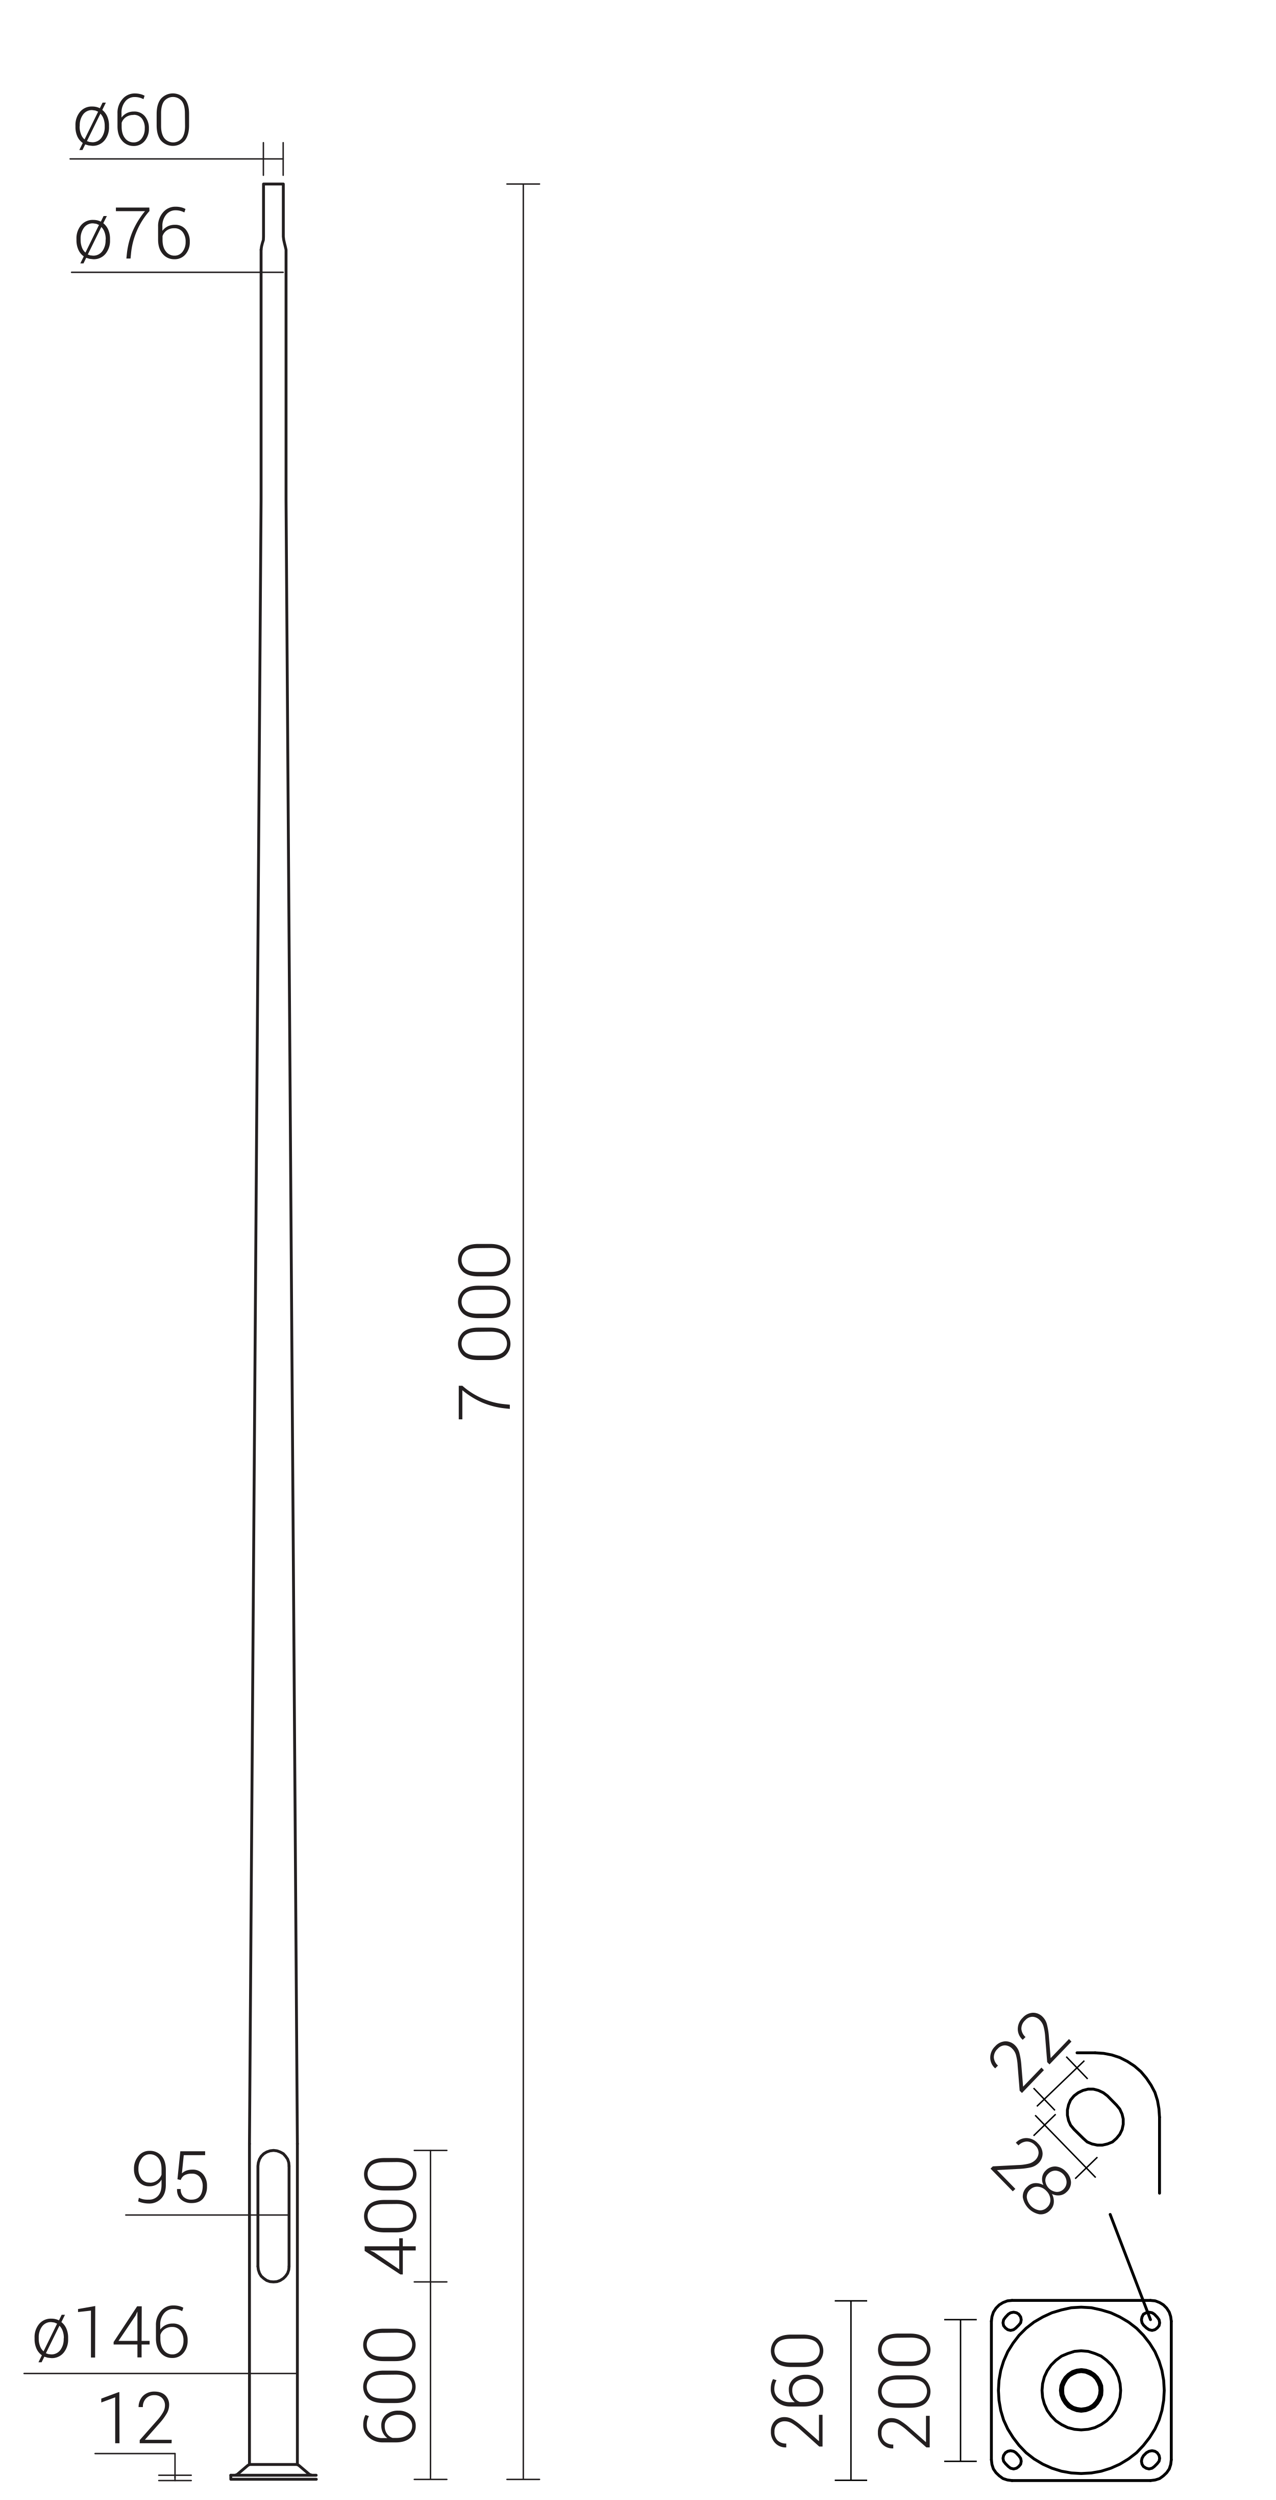 <svg xmlns="http://www.w3.org/2000/svg" viewBox="0 0 889.5 1741.8" preserveAspectRatio="xMinYMin" height="1741.8px">
  <title>42345 SAL-70G</title>
  <g>
    <polyline points="160.9 1724.4 160.9 1727.2 220.5 1727.2" style="fill: none;stroke: #231f20;stroke-linecap: round;stroke-linejoin: round;stroke-width: 2px"/>
    <path d="M207.5,1716.9H173.7m42.2,7,1.6.5m-53.6,0,1.4-.5m43.1-6.3,7.4,6.3m-43.1-6.3-7.4,6.3m43.1-6.3-.9-.6m-33.8,0-1,.6m47.7,6.8H160.9" style="fill: none;stroke: #231f20;stroke-linecap: round;stroke-linejoin: round;stroke-width: 2px"/>
    <polyline points="179.8 1578.9 180.1 1581.3 180.9 1583.7 182.1 1585.7 183.9 1587.3 185.9 1588.7 188.2 1589.5 190.7 1589.7 193.1 1589.5 195.3 1588.7 197.5 1587.3 199.1 1585.7 200.5 1583.7 201.3 1581.3 201.5 1578.9" style="fill: none;stroke: #231f20;stroke-linecap: round;stroke-linejoin: round;stroke-width: 2px"/>
    <polyline points="201.5 1509 201.3 1506.6 200.5 1504.2 199.1 1502.2 197.5 1500.4 195.3 1499.2 193.1 1498.4 190.7 1498.1 188.2 1498.4 185.9 1499.2 183.9 1500.4 182.1 1502.2 180.9 1504.2 180.1 1506.6 179.8 1509 179.8 1578.9" style="fill: none;stroke: #231f20;stroke-linecap: round;stroke-linejoin: round;stroke-width: 2px"/>
    <line x1="201.5" y1="1509" x2="201.5" y2="1578.9" style="fill: none;stroke: #231f20;stroke-linecap: round;stroke-linejoin: round;stroke-width: 2px"/>
    <polyline points="182 174 182.3 171.8 182.9 169.4 183.6 167.2 183.7 164.8 183.7 128.2 197.5 128.2 197.5 164.8 197.8 167.2 198.3 169.4 198.9 171.8 199.4 174 199.4 348.2 207.3 1493.5" style="fill: none;stroke: #231f20;stroke-linecap: round;stroke-linejoin: round;stroke-width: 2px"/>
    <path d="M173.9,1716.9V1493.5m33.4,0v223.5" style="fill: none;stroke: #231f20;stroke-linecap: round;stroke-linejoin: round;stroke-width: 2px"/>
    <polyline points="173.9 1493.5 182 348.2 182 174" style="fill: none;stroke: #231f20;stroke-linecap: round;stroke-linejoin: round;stroke-width: 2px"/>
  </g>
  <g>
    <line x1="207.5" y1="1653.5" x2="16.8" y2="1653.5" style="fill: none;stroke: #231f20;stroke-linecap: round;stroke-linejoin: round"/>
    <line x1="197.4" y1="110.7" x2="48.9" y2="110.7" style="fill: none;stroke: #231f20;stroke-linecap: round;stroke-linejoin: round"/>
    <line x1="197.4" y1="189.7" x2="49.9" y2="189.7" style="fill: none;stroke: #231f20;stroke-linecap: round;stroke-linejoin: round"/>
    <line x1="201.5" y1="1543.1" x2="87.7" y2="1543.1" style="fill: none;stroke: #231f20;stroke-linecap: round;stroke-linejoin: round"/>
    <line x1="311.5" y1="1498.1" x2="288.8" y2="1498.1" style="fill: none;stroke: #231f20;stroke-linecap: round;stroke-linejoin: round"/>
    <line x1="311.5" y1="1589.7" x2="288.8" y2="1589.7" style="fill: none;stroke: #231f20;stroke-linecap: round;stroke-linejoin: round"/>
    <line x1="311.5" y1="1727.3" x2="288.8" y2="1727.3" style="fill: none;stroke: #231f20;stroke-linecap: round;stroke-linejoin: round"/>
    <line x1="300.1" y1="1727.2" x2="300.1" y2="1498.1" style="fill: none;stroke: #231f20;stroke-linecap: round;stroke-linejoin: round"/>
    <line x1="376.1" y1="128.2" x2="353.4" y2="128.2" style="fill: none;stroke: #231f20;stroke-linecap: round;stroke-linejoin: round"/>
    <line x1="183.6" y1="99.4" x2="183.6" y2="122.1" style="fill: none;stroke: #231f20;stroke-linecap: round;stroke-linejoin: round"/>
    <line x1="197.4" y1="99.4" x2="197.4" y2="122.1" style="fill: none;stroke: #231f20;stroke-linecap: round;stroke-linejoin: round"/>
    <line x1="376.1" y1="1727.3" x2="353.4" y2="1727.3" style="fill: none;stroke: #231f20;stroke-linecap: round;stroke-linejoin: round"/>
    <line x1="364.8" y1="1727.2" x2="364.8" y2="128.2" style="fill: none;stroke: #231f20;stroke-linecap: round;stroke-linejoin: round"/>
  </g>
  <g>
    <g>
      <path d="M24.1,1628.6a14.2,14.2,0,0,1,3.2-9.6,10.6,10.6,0,0,1,8.5-3.7,12.3,12.3,0,0,1,2.8.3,11.2,11.2,0,0,1,2.5.9l1.9-3.9h2.3l-2.5,5.1a11.6,11.6,0,0,1,3.5,4.6,15.9,15.9,0,0,1,1.2,6.4v.8a14.2,14.2,0,0,1-3.2,9.6,10.6,10.6,0,0,1-8.5,3.7l-2.6-.3-2.3-.7-1.9,3.9H26.8l2.4-4.9a11.1,11.1,0,0,1-3.8-4.7,15.9,15.9,0,0,1-1.3-6.6Zm2.9.8a14.3,14.3,0,0,0,.9,5,8.5,8.5,0,0,0,2.4,3.6h.1l9.4-19.2-1.9-.8-2.2-.3a7.5,7.5,0,0,0-6.4,3.1,12.5,12.5,0,0,0-2.3,7.7Zm17.5-.8a13.9,13.9,0,0,0-.8-4.7,9.5,9.5,0,0,0-2.2-3.6h-.1l-9.4,19.1,1.7.6,2,.2a7.6,7.6,0,0,0,6.4-3.1,12.5,12.5,0,0,0,2.3-7.7Z" style="fill: #231f20"/>
      <path d="M66.3,1642.4H63.4v-32.7l-9,1v-2.1l12-2.1Z" style="fill: #231f20"/>
      <path d="M98.7,1630.8h5.6v2.5H98.7v9H95.8v-9H79.2v-1.7l16.4-24.9h3.2Zm-16.1,0H95.8v-20.3h-.1l-1.2,2.7Z" style="fill: #231f20"/>
      <path d="M121,1606.1a15.8,15.8,0,0,1,3.6.4,12,12,0,0,1,3.2,1.2l-.8,2.4a12,12,0,0,0-2.8-1.1,12.8,12.8,0,0,0-3.3-.4,8.2,8.2,0,0,0-6.6,3.1,12.1,12.1,0,0,0-2.6,8.1v3.1a10.7,10.7,0,0,1,3.7-3.1,11,11,0,0,1,5-1.1,9.4,9.4,0,0,1,7.6,3.3,12.9,12.9,0,0,1,2.8,8.6,12.7,12.7,0,0,1-3,8.7,9.8,9.8,0,0,1-7.8,3.4,10.3,10.3,0,0,1-8.1-3.7q-3.2-3.7-3.2-10v-9a14.4,14.4,0,0,1,3.5-10A11.1,11.1,0,0,1,121,1606.1Zm-1,15a8.8,8.8,0,0,0-5.2,1.5,7.7,7.7,0,0,0-3,4v2.6q0,5.1,2.3,8a7.3,7.3,0,0,0,6,3,6.8,6.8,0,0,0,5.7-2.8,10.9,10.9,0,0,0,2.1-6.8,10.7,10.7,0,0,0-2.1-6.9A7.1,7.1,0,0,0,120,1621.1Z" style="fill: #231f20"/>
    </g>
    <g>
      <path d="M52.6,87.5a14.2,14.2,0,0,1,3.2-9.6,10.6,10.6,0,0,1,8.5-3.7,12.3,12.3,0,0,1,2.8.3,11.2,11.2,0,0,1,2.5.9l1.9-3.9h2.3l-2.5,5.1a11.6,11.6,0,0,1,3.5,4.6A15.9,15.9,0,0,1,76,87.5v.8a14.2,14.2,0,0,1-3.2,9.6,10.6,10.6,0,0,1-8.5,3.7l-2.6-.3-2.3-.7-1.9,3.9H55.3l2.4-4.9A11.1,11.1,0,0,1,53.9,95a15.9,15.9,0,0,1-1.3-6.6Zm2.9.8a14.3,14.3,0,0,0,.9,5A8.5,8.5,0,0,0,58.8,97H59l9.4-19.2L66.5,77l-2.2-.3a7.5,7.5,0,0,0-6.4,3.1,12.5,12.5,0,0,0-2.3,7.7Zm17.5-.8a13.9,13.9,0,0,0-.8-4.7,9.5,9.5,0,0,0-2.2-3.6H70L60.6,98.3l1.7.6,2,.2A7.6,7.6,0,0,0,70.7,96a12.5,12.5,0,0,0,2.3-7.7Z" style="fill: #231f20"/>
      <path d="M94,65.1a15.9,15.9,0,0,1,3.6.4,12,12,0,0,1,3.2,1.2l-.8,2.4a12,12,0,0,0-2.8-1.1,12.8,12.8,0,0,0-3.3-.4,8.2,8.2,0,0,0-6.6,3.1,12.1,12.1,0,0,0-2.6,8.1v3.1a10.8,10.8,0,0,1,3.7-3.1,11,11,0,0,1,5-1.1,9.4,9.4,0,0,1,7.6,3.3,12.9,12.9,0,0,1,2.8,8.6,12.7,12.7,0,0,1-3,8.7,9.8,9.8,0,0,1-7.8,3.4A10.3,10.3,0,0,1,85.1,98q-3.2-3.7-3.2-10V79a14.4,14.4,0,0,1,3.5-10A11.1,11.1,0,0,1,94,65.1Zm-1,15a8.8,8.8,0,0,0-5.2,1.5,7.7,7.7,0,0,0-3,4v2.6q0,5.1,2.3,8a7.3,7.3,0,0,0,6,3,6.8,6.8,0,0,0,5.7-2.8,10.9,10.9,0,0,0,2.1-6.8A10.7,10.7,0,0,0,99,82.7,7.1,7.1,0,0,0,93.1,80Z" style="fill: #231f20"/>
      <path d="M131.8,87.3q0,6.9-3,10.6a11.1,11.1,0,0,1-16.6,0q-3-3.7-3-10.6V79.4q0-6.9,3-10.6a11.1,11.1,0,0,1,16.6,0q3,3.7,3,10.6Zm-2.9-8.4q0-5.5-2.1-8.4a8,8,0,0,0-12.4,0q-2.1,2.9-2.1,8.4v8.9q0,5.4,2.2,8.4a7.9,7.9,0,0,0,12.4,0q2.1-3,2.1-8.4Z" style="fill: #231f20"/>
    </g>
    <g>
      <path d="M53.3,166.5a14.2,14.2,0,0,1,3.2-9.6,10.6,10.6,0,0,1,8.5-3.7,12.3,12.3,0,0,1,2.8.3,11.2,11.2,0,0,1,2.5.9l1.9-3.9h2.3L72,155.5a11.6,11.6,0,0,1,3.5,4.6,15.9,15.9,0,0,1,1.2,6.4v.8a14.2,14.2,0,0,1-3.2,9.6,10.6,10.6,0,0,1-8.5,3.7l-2.6-.3-2.3-.7-1.9,3.9H56l2.4-4.9a11.1,11.1,0,0,1-3.8-4.7,15.9,15.9,0,0,1-1.3-6.6Zm2.9.8a14.3,14.3,0,0,0,.9,5,8.5,8.5,0,0,0,2.4,3.6h.1l9.4-19.2-1.9-.8-2.2-.3a7.5,7.5,0,0,0-6.4,3.1,12.5,12.5,0,0,0-2.3,7.7Zm17.5-.8a13.9,13.9,0,0,0-.8-4.7,9.5,9.5,0,0,0-2.2-3.6h-.1l-9.4,19.1,1.7.6,2,.2a7.6,7.6,0,0,0,6.4-3.1,12.5,12.5,0,0,0,2.3-7.7Z" style="fill: #231f20"/>
      <path d="M104.2,147a52.1,52.1,0,0,0-12.9,30.1l-.3,3H88.1l.3-3a56,56,0,0,1,4.2-16.3,58.3,58.3,0,0,1,8.5-13.7H80.8v-2.5h23.3Z" style="fill: #231f20"/>
      <path d="M122.5,144a15.9,15.9,0,0,1,3.6.4,12,12,0,0,1,3.2,1.2l-.8,2.4a12,12,0,0,0-2.8-1.1,12.8,12.8,0,0,0-3.3-.4,8.2,8.2,0,0,0-6.6,3.1,12.1,12.1,0,0,0-2.6,8.1v3.1a10.8,10.8,0,0,1,3.7-3.1,11,11,0,0,1,5-1.1,9.4,9.4,0,0,1,7.6,3.3,12.9,12.9,0,0,1,2.8,8.6,12.7,12.7,0,0,1-3,8.7,9.8,9.8,0,0,1-7.8,3.4,10.3,10.3,0,0,1-8.1-3.7q-3.2-3.7-3.2-10v-9a14.4,14.4,0,0,1,3.5-10A11.1,11.1,0,0,1,122.5,144Zm-1,15a8.8,8.8,0,0,0-5.2,1.5,7.7,7.7,0,0,0-3,4v2.6q0,5.1,2.3,8a7.3,7.3,0,0,0,6,3,6.8,6.8,0,0,0,5.7-2.8,10.9,10.9,0,0,0,2.1-6.8,10.7,10.7,0,0,0-2.1-6.9A7.1,7.1,0,0,0,121.5,159Z" style="fill: #231f20"/>
    </g>
    <g>
      <path d="M103.8,1532.4a8.2,8.2,0,0,0,6.4-2.7q2.4-2.7,2.4-7.7v-3.6a9.1,9.1,0,0,1-3.5,3.5,9.8,9.8,0,0,1-4.9,1.2,9.9,9.9,0,0,1-7.8-3.4,12.7,12.7,0,0,1-3-8.7,13.4,13.4,0,0,1,3.1-9,9.7,9.7,0,0,1,7.7-3.6,10.7,10.7,0,0,1,8.3,3.4q3.1,3.4,3.1,9.8v10.5q0,6.2-3.3,9.6a11.4,11.4,0,0,1-8.6,3.4,20.2,20.2,0,0,1-3.8-.4,17,17,0,0,1-3.6-1.1l.5-2.5a14.9,14.9,0,0,0,3.3,1.1A17.8,17.8,0,0,0,103.8,1532.4Zm.5-11.8a8.5,8.5,0,0,0,5.3-1.6,8.9,8.9,0,0,0,3-4v-3.8q0-5-2.2-7.7a7.4,7.4,0,0,0-6-2.7,6.8,6.8,0,0,0-5.7,3,11.6,11.6,0,0,0-2.2,7.2,11,11,0,0,0,2.1,6.9A6.8,6.8,0,0,0,104.3,1520.5Z" style="fill: #231f20"/>
      <path d="M123.7,1518.2l2-19.5h17.3v2.7H128.1l-1.3,12.7a10,10,0,0,1,3-1.9,12.7,12.7,0,0,1,4.4-.7,9.1,9.1,0,0,1,7.3,3.1,12.2,12.2,0,0,1,2.8,8.4,13,13,0,0,1-2.7,8.6q-2.7,3.2-8.1,3.2a11,11,0,0,1-7.3-2.5q-2.9-2.5-2.8-7.3H126a7.1,7.1,0,0,0,2,5.5,7.7,7.7,0,0,0,5.4,1.9q4,0,5.9-2.4t2-6.9a9.8,9.8,0,0,0-2-6.4,6.7,6.7,0,0,0-5.5-2.4,10.2,10.2,0,0,0-5.2,1.1,6.2,6.2,0,0,0-2.6,3.3Z" style="fill: #231f20"/>
    </g>
    <g>
      <path d="M278.3,1564.9v-5.6h2.5v5.6h9v2.9h-9v16.7h-1.7l-24.9-16.4v-3.2Zm0,16.1v-13.2H258l2.7,1.2Z" style="fill: #231f20"/>
      <path d="M276,1532.6q6.9,0,10.6,3a11.1,11.1,0,0,1,0,16.6q-3.7,3-10.6,3h-7.9q-6.9,0-10.6-3a11.1,11.1,0,0,1,0-16.6q3.7-3,10.6-3Zm-8.4,2.9q-5.5,0-8.4,2.1a8,8,0,0,0,0,12.4q2.9,2.1,8.4,2.1h8.9q5.4,0,8.4-2.2a7.9,7.9,0,0,0,0-12.4q-3-2.1-8.4-2.1Z" style="fill: #231f20"/>
      <path d="M276,1503.4q6.9,0,10.6,3a11.1,11.1,0,0,1,0,16.6q-3.7,3-10.6,3h-7.9q-6.9,0-10.6-3a11.1,11.1,0,0,1,0-16.6q3.7-3,10.6-3Zm-8.4,2.9q-5.5,0-8.4,2.1a8,8,0,0,0,0,12.4q2.9,2.1,8.4,2.1h8.9q5.4,0,8.4-2.2a7.9,7.9,0,0,0,0-12.4q-3-2.1-8.4-2.1Z" style="fill: #231f20"/>
    </g>
    <g>
      <path d="M253.2,1689.2a15.9,15.9,0,0,1,.4-3.6,12,12,0,0,1,1.2-3.2l2.4.8a12,12,0,0,0-1.1,2.8,12.8,12.8,0,0,0-.4,3.3,8.2,8.2,0,0,0,3.1,6.6,12.1,12.1,0,0,0,8.1,2.6H270a10.8,10.8,0,0,1-3.1-3.7,11,11,0,0,1-1.1-5,9.4,9.4,0,0,1,3.3-7.6,12.9,12.9,0,0,1,8.6-2.8,12.7,12.7,0,0,1,8.7,3,9.8,9.8,0,0,1,3.4,7.8,10.3,10.3,0,0,1-3.7,8.1q-3.7,3.2-10,3.2h-9a14.4,14.4,0,0,1-10-3.5A11.1,11.1,0,0,1,253.2,1689.2Zm15,1a8.8,8.8,0,0,0,1.5,5.2,7.7,7.7,0,0,0,4,3h2.6q5.1,0,8-2.3a7.3,7.3,0,0,0,3-6,6.8,6.8,0,0,0-2.8-5.7,10.9,10.9,0,0,0-6.8-2.1,10.7,10.7,0,0,0-6.9,2.1A7.1,7.1,0,0,0,268.2,1690.2Z" style="fill: #231f20"/>
      <path d="M275.4,1651.5q6.9,0,10.6,3a11.1,11.1,0,0,1,0,16.6q-3.7,3-10.6,3h-7.9q-6.9,0-10.6-3a11.1,11.1,0,0,1,0-16.6q3.7-3,10.6-3Zm-8.4,2.9q-5.5,0-8.4,2.1a8,8,0,0,0,0,12.4q2.9,2.1,8.4,2.1h8.9q5.4,0,8.4-2.2a7.9,7.9,0,0,0,0-12.4q-3-2.1-8.4-2.1Z" style="fill: #231f20"/>
      <path d="M275.4,1622.3q6.9,0,10.6,3a11.1,11.1,0,0,1,0,16.6q-3.7,3-10.6,3h-7.9q-6.9,0-10.6-3a11.1,11.1,0,0,1,0-16.6q3.7-3,10.6-3Zm-8.4,2.9q-5.5,0-8.4,2.1a8,8,0,0,0,0,12.4q2.9,2.1,8.4,2.1h8.9q5.4,0,8.4-2.2a7.9,7.9,0,0,0,0-12.4q-3-2.1-8.4-2.1Z" style="fill: #231f20"/>
    </g>
    <g>
      <path d="M322.3,965.4a52.1,52.1,0,0,0,30.1,12.9l3,.3v2.9l-3-.3A56,56,0,0,1,336,977a58.3,58.3,0,0,1-13.7-8.5v20.3h-2.5V965.4Z" style="fill: #231f20"/>
      <path d="M341.5,924.9q6.9,0,10.6,3a11.1,11.1,0,0,1,0,16.6q-3.7,3-10.6,3h-7.9q-6.9,0-10.6-3a11.1,11.1,0,0,1,0-16.6q3.7-3,10.6-3Zm-8.4,2.9q-5.5,0-8.4,2.1a8,8,0,0,0,0,12.4q2.9,2.1,8.4,2.1H342q5.4,0,8.4-2.2a7.9,7.9,0,0,0,0-12.4q-3-2.1-8.4-2.1Z" style="fill: #231f20"/>
      <path d="M341.5,895.7q6.9,0,10.6,3a11.1,11.1,0,0,1,0,16.6q-3.7,3-10.6,3h-7.9q-6.9,0-10.6-3a11.1,11.1,0,0,1,0-16.6q3.7-3,10.6-3Zm-8.4,2.9q-5.5,0-8.4,2.1a8,8,0,0,0,0,12.4q2.9,2.1,8.4,2.1H342q5.4,0,8.4-2.2a7.9,7.9,0,0,0,0-12.4q-3-2.1-8.4-2.1Z" style="fill: #231f20"/>
      <path d="M341.5,866.6q6.9,0,10.6,3a11.1,11.1,0,0,1,0,16.6q-3.7,3-10.6,3h-7.9q-6.9,0-10.6-3a11.1,11.1,0,0,1,0-16.6q3.7-3,10.6-3Zm-8.4,2.9q-5.5,0-8.4,2.1a8,8,0,0,0,0,12.4q2.9,2.1,8.4,2.1H342q5.4,0,8.4-2.2a7.9,7.9,0,0,0,0-12.4q-3-2.1-8.4-2.1Z" style="fill: #231f20"/>
    </g>
    <line x1="122" y1="1725.7" x2="122" y2="1725.7" style="fill: none;stroke: #231f20;stroke-linecap: round;stroke-linejoin: round"/>
    <line x1="133.3" y1="1728.1" x2="110.7" y2="1728.1" style="fill: none;stroke: #231f20;stroke-linecap: round;stroke-linejoin: round"/>
    <line x1="133.3" y1="1724.4" x2="110.7" y2="1724.4" style="fill: none;stroke: #231f20;stroke-linecap: round;stroke-linejoin: round"/>
    <line x1="122" y1="1725.7" x2="122" y2="1709.3" style="fill: none;stroke: #231f20;stroke-linecap: round;stroke-linejoin: round"/>
    <line x1="66.3" y1="1709.3" x2="122" y2="1709.3" style="fill: none;stroke: #231f20;stroke-linecap: round;stroke-linejoin: round"/>
    <line x1="122" y1="1728.1" x2="122" y2="1725.7" style="fill: none;stroke: #231f20;stroke-linecap: round;stroke-linejoin: round"/>
    <g>
      <path d="M83.3,1702.1H80.3v-32l-9.7,3.6V1671l12.1-4.5h.5Z" style="fill: #231f20"/>
      <path d="M119.6,1702.1H97.4v-2.2l12.2-13.8a32,32,0,0,0,4.2-5.8,9.6,9.6,0,0,0,1.2-4.4,7.2,7.2,0,0,0-2-5.3,7.4,7.4,0,0,0-5.4-2,7.7,7.7,0,0,0-5.8,2.3,8.2,8.2,0,0,0-2.2,6H96.6a11.2,11.2,0,0,1,1.4-5.5,9.7,9.7,0,0,1,3.9-3.9,11.4,11.4,0,0,1,5.7-1.4q4.9,0,7.6,2.6a9.1,9.1,0,0,1,2.7,7,11.9,11.9,0,0,1-1.5,5.4,40.5,40.5,0,0,1-5.5,7.4l-9.9,11.2h18.7Z" style="fill: #231f20"/>
    </g>
    <line x1="763.4" y1="1430.1" x2="750.8" y2="1430.1" style="fill: none;stroke: #000;stroke-linecap: round;stroke-linejoin: round;stroke-width: 2px"/>
    <polyline points="808.3 1475 807.9 1469.1 806.9 1463.4 805.1 1457.7 802.4 1452.6 799.1 1447.7 795.3 1443.2 790.8 1439.3 785.9 1436.1 780.6 1433.4 775.1 1431.6 769.4 1430.5 763.4 1430.1" style="fill: none;stroke: #000;stroke-linecap: round;stroke-linejoin: round;stroke-width: 2px"/>
    <line x1="808.3" y1="1527.9" x2="808.3" y2="1475" style="fill: none;stroke: #000;stroke-linecap: round;stroke-linejoin: round;stroke-width: 2px"/>
    <polygon points="772 1460.1 769.1 1457.9 765.7 1456.3 762.2 1455.4 758.5 1455.4 754.9 1456.3 751.6 1457.9 748.7 1460.1 746.3 1463 744.9 1466.3 744.1 1469.9 744.1 1473.6 744.9 1477.3 746.3 1480.5 748.7 1483.4 755.1 1489.7 757.9 1492.2 761.2 1493.6 764.9 1494.4 768.5 1494.4 772 1493.6 775.5 1492.2 778.3 1489.7 780.6 1486.9 782.2 1483.6 783 1479.9 783 1476.2 782.2 1472.8 780.6 1469.3 778.3 1466.5 772 1460.1" style="fill: none;stroke: #000;stroke-linecap: round;stroke-linejoin: round;stroke-width: 2px"/>
    <g>
      <line x1="691.1" y1="1617.1" x2="691.1" y2="1713.6" style="fill: none;stroke: #000;stroke-linecap: round;stroke-linejoin: round;stroke-width: 2px"/>
      <polyline points="705.5 1602.6 702.3 1602.9 699.2 1604.1 696.6 1605.7 694.3 1608 692.5 1610.8 691.5 1613.9 691.1 1617.1" style="fill: none;stroke: #000;stroke-linecap: round;stroke-linejoin: round;stroke-width: 2px"/>
      <line x1="802" y1="1602.6" x2="705.5" y2="1602.6" style="fill: none;stroke: #000;stroke-linecap: round;stroke-linejoin: round;stroke-width: 2px"/>
      <polyline points="816.5 1617.1 816.1 1613.9 815.1 1610.8 813.3 1608 811 1605.7 808.4 1604.1 805.3 1602.9 802 1602.6" style="fill: none;stroke: #000;stroke-linecap: round;stroke-linejoin: round;stroke-width: 2px"/>
      <line x1="816.5" y1="1713.6" x2="816.5" y2="1617.1" style="fill: none;stroke: #000;stroke-linecap: round;stroke-linejoin: round;stroke-width: 2px"/>
      <polyline points="802 1728.1 805.3 1727.7 808.4 1726.7 811 1724.8 813.3 1722.6 815.1 1720 816.1 1716.9 816.5 1713.6" style="fill: none;stroke: #000;stroke-linecap: round;stroke-linejoin: round;stroke-width: 2px"/>
      <line x1="705.5" y1="1728.1" x2="802" y2="1728.1" style="fill: none;stroke: #000;stroke-linecap: round;stroke-linejoin: round;stroke-width: 2px"/>
      <polyline points="691.1 1713.6 691.5 1716.9 692.5 1720 694.3 1722.6 696.6 1724.8 699.2 1726.7 702.3 1727.7 705.5 1728.1" style="fill: none;stroke: #000;stroke-linecap: round;stroke-linejoin: round;stroke-width: 2px"/>
      <polygon points="811.6 1665.3 811.2 1658.3 810 1651.4 808 1644.9 805.1 1638.3 801.4 1632.4 797.1 1626.9 792.3 1622 786.7 1617.7 780.6 1614.1 774.3 1611.2 767.6 1609.2 760.8 1607.7 753.7 1607.3 746.8 1607.7 740 1609.2 733.3 1611.2 727 1614.1 720.8 1617.7 715.3 1622 710.4 1626.9 706.2 1632.4 702.5 1638.3 699.6 1644.9 697.6 1651.4 696.4 1658.3 696 1665.3 696.4 1672.2 697.6 1679.2 699.6 1685.9 702.5 1692.2 706.2 1698.1 710.4 1703.6 715.3 1708.7 720.8 1713 727 1716.7 733.3 1719.5 740 1721.6 746.8 1722.8 753.7 1723.2 760.8 1722.8 767.6 1721.6 774.3 1719.5 780.6 1716.7 786.7 1713 792.3 1708.7 797.1 1703.6 801.4 1698.1 805.1 1692.2 808 1685.9 810 1679.2 811.2 1672.2 811.6 1665.3" style="fill: none;stroke: #000;stroke-linecap: round;stroke-linejoin: round;stroke-width: 2px"/>
      <polygon points="806.7 1716.3 808 1714.6 808.4 1712.6 808 1710.6 806.7 1708.7 805.1 1707.7 803.1 1707.3 801 1707.7 799.2 1708.7 797.1 1710.8 796.1 1712.6 795.7 1714.6 796.1 1716.7 797.1 1718.3 799 1719.5 801 1720 803.1 1719.5 804.7 1718.3 806.7 1716.3" style="fill: none;stroke: #000;stroke-linecap: round;stroke-linejoin: round;stroke-width: 2px"/>
      <polygon points="804.7 1612.2 803.1 1611.2 801 1610.8 799 1611.2 797.1 1612.2 796.1 1614.1 795.7 1616.1 796.1 1618.2 797.1 1619.8 799.2 1621.8 801 1623 803.1 1623.5 805.1 1623 806.7 1621.8 808 1620.2 808.4 1618.2 808 1616.1 806.7 1614.3 804.7 1612.2" style="fill: none;stroke: #000;stroke-linecap: round;stroke-linejoin: round;stroke-width: 2px"/>
      <polygon points="700.9 1614.3 699.6 1616.1 699.2 1618.2 699.6 1620.2 700.9 1621.8 702.5 1623 704.5 1623.5 706.6 1623 708.2 1621.8 710.2 1619.8 711.5 1618.2 711.9 1616.1 711.5 1614.1 710.2 1612.2 708.6 1611.2 706.6 1610.8 704.5 1611.2 702.9 1612.2 700.9 1614.3" style="fill: none;stroke: #000;stroke-linecap: round;stroke-linejoin: round;stroke-width: 2px"/>
      <polygon points="702.9 1718.3 704.5 1719.5 706.6 1720 708.6 1719.5 710.2 1718.3 711.5 1716.7 711.9 1714.6 711.5 1712.6 710.2 1710.8 708.2 1708.7 706.6 1707.7 704.5 1707.3 702.5 1707.7 700.9 1708.7 699.6 1710.6 699.2 1712.6 699.6 1714.6 700.9 1716.3 702.9 1718.3" style="fill: none;stroke: #000;stroke-linecap: round;stroke-linejoin: round;stroke-width: 2px"/>
      <polygon points="781.2 1665.3 780.8 1660.6 779.6 1655.9 777.6 1651.6 774.9 1647.7 771.4 1644.3 767.6 1641.4 763.3 1639.6 758.6 1638.1 753.7 1637.7 749 1638.1 744.3 1639.6 740 1641.4 736.1 1644.3 732.7 1647.7 730 1651.6 728 1655.9 726.8 1660.6 726.4 1665.3 726.8 1670.2 728 1674.7 730 1679.2 732.7 1683 736.1 1686.5 740 1689.1 744.3 1691.2 749 1692.4 753.7 1692.8 758.6 1692.4 763.3 1691.2 767.6 1689.1 771.4 1686.5 774.9 1683 777.6 1679.2 779.6 1674.7 780.8 1670.2 781.2 1665.3" style="fill: none;stroke: #000;stroke-linecap: round;stroke-linejoin: round;stroke-width: 2px"/>
      <polygon points="768.2 1665.3 768 1662 766.8 1659 765.1 1656.3 762.9 1654.1 760 1652.2 757 1651.2 753.7 1650.8 750.6 1651.2 747.6 1652.2 744.7 1654.1 742.5 1656.3 740.8 1659 739.6 1662 739.2 1665.3 739.6 1668.5 740.8 1671.6 742.5 1674.3 744.7 1676.7 747.6 1678.3 750.6 1679.4 753.7 1679.8 757 1679.4 760 1678.3 762.9 1676.7 765.1 1674.3 766.8 1671.6 768 1668.5 768.2 1665.3" style="fill: none;stroke: #000;stroke-linecap: round;stroke-linejoin: round;stroke-width: 2px"/>
      <polygon points="766.8 1665.3 766.5 1662.4 765.5 1659.8 763.9 1657.1 761.9 1655.1 759.4 1653.7 756.8 1652.6 753.7 1652.2 750.8 1652.6 748.2 1653.7 745.7 1655.1 743.7 1657.1 742.1 1659.8 741 1662.4 740.8 1665.3 741 1668.1 742.1 1671 743.7 1673.4 745.7 1675.5 748.2 1677.1 750.8 1677.9 753.7 1678.3 756.8 1677.9 759.4 1677.1 761.9 1675.5 763.9 1673.4 765.5 1671 766.5 1668.1 766.8 1665.3" style="fill: none;stroke: #000;stroke-linecap: round;stroke-linejoin: round;stroke-width: 2px"/>
    </g>
    <line x1="593.2" y1="1603" x2="593.2" y2="1727.8" style="fill: none;stroke: #000;stroke-linejoin: round"/>
    <line x1="604.5" y1="1602.9" x2="581.9" y2="1602.9" style="fill: none;stroke: #000;stroke-linejoin: round"/>
    <line x1="680.9" y1="1616" x2="658.2" y2="1616" style="fill: none;stroke: #000;stroke-linejoin: round"/>
    <line x1="680.9" y1="1714.7" x2="658.2" y2="1714.7" style="fill: none;stroke: #000;stroke-linejoin: round"/>
    <line x1="604.5" y1="1727.9" x2="581.9" y2="1727.9" style="fill: none;stroke: #000;stroke-linejoin: round"/>
    <line x1="669.6" y1="1616.2" x2="669.6" y2="1714.6" style="fill: none;stroke: #000;stroke-linejoin: round"/>
    <g>
      <line x1="735.9" y1="1472.9" x2="720.5" y2="1487.9" style="fill: none;stroke: #000;stroke-linejoin: round"/>
      <line x1="765" y1="1502.8" x2="749.5" y2="1517.8" style="fill: none;stroke: #000;stroke-linejoin: round"/>
      <line x1="721.6" y1="1473.6" x2="763.8" y2="1517" style="fill: none;stroke: #000;stroke-linejoin: round"/>
    </g>
    <g>
      <line x1="720.5" y1="1454.7" x2="735.4" y2="1470.2" style="fill: none;stroke: #000;stroke-linejoin: round"/>
      <line x1="743.3" y1="1432.8" x2="758.2" y2="1448.3" style="fill: none;stroke: #000;stroke-linejoin: round"/>
      <line x1="722.8" y1="1467.4" x2="755.9" y2="1435.6" style="fill: none;stroke: #000;stroke-linejoin: round"/>
    </g>
    <g>
      <path d="M706,1526.6l-15.5-15.8,1.6-1.6,17.6-.9a35.2,35.2,0,0,0,7.5-1,9.9,9.9,0,0,0,4.3-2.3,7.5,7.5,0,0,0,2.5-5.1,6.9,6.9,0,0,0-2.3-5.2,8,8,0,0,0-5.9-2.8,8.4,8.4,0,0,0-5.8,2.7l-1.9-1.9h.1a9.9,9.9,0,0,1,7.4-3.2,10.8,10.8,0,0,1,7.9,3.7,10.2,10.2,0,0,1,3.3,7.1,9.3,9.3,0,0,1-3.1,6.9,11.4,11.4,0,0,1-5.5,2.8,48.6,48.6,0,0,1-8.4,1l-14.8.8H695l12.8,13.1Z" style="fill: #231f20"/>
      <path d="M743.5,1527.1a8,8,0,0,1-4.8,2.3,9.5,9.5,0,0,1-5.4-1,10.8,10.8,0,0,1,1.3,6.1,8.2,8.2,0,0,1-2.5,5.2,8.9,8.9,0,0,1-7.5,2.9,14.6,14.6,0,0,1-11.6-11.8,8.9,8.9,0,0,1,3.1-7.4,8.3,8.3,0,0,1,5.3-2.5,10.6,10.6,0,0,1,6,1.4,9.3,9.3,0,0,1-.9-5.4,8,8,0,0,1,2.4-4.7,9,9,0,0,1,7.1-2.9,11,11,0,0,1,7.1,3.6,11.1,11.1,0,0,1,3.5,7.2A8.9,8.9,0,0,1,743.5,1527.1ZM730,1537.7a6.9,6.9,0,0,0,2.2-5.6,9,9,0,0,0-2.8-5.8,8.9,8.9,0,0,0-5.8-2.9,7,7,0,0,0-5.6,2.1,6.7,6.7,0,0,0-2.2,5.5,10.5,10.5,0,0,0,8.6,8.8A6.7,6.7,0,0,0,730,1537.7Zm11.4-12.6a6.7,6.7,0,0,0,2.1-5.1,8.3,8.3,0,0,0-7.5-7.8,6.8,6.8,0,0,0-5.2,2.1,6.4,6.4,0,0,0-2.1,5,8.7,8.7,0,0,0,7.6,7.7A6.4,6.4,0,0,0,741.5,1525Z" style="fill: #231f20"/>
    </g>
    <g>
      <path d="M727.7,1442.2l-15.3,15.9-1.6-1.6-1.4-17.5a35.3,35.3,0,0,0-1.2-7.5,9.9,9.9,0,0,0-2.5-4.2,7.5,7.5,0,0,0-5.1-2.4,6.9,6.9,0,0,0-5.1,2.4,8,8,0,0,0-2.7,6,8.4,8.4,0,0,0,2.9,5.7l-1.9,1.9h-.1a9.9,9.9,0,0,1-3.4-7.3,10.8,10.8,0,0,1,3.4-8,10.2,10.2,0,0,1,7-3.5,9.3,9.3,0,0,1,7,2.9,11.4,11.4,0,0,1,3,5.5,48.7,48.7,0,0,1,1.3,8.4l1.2,14.7h.1l12.7-13.2Z" style="fill: #231f20"/>
      <path d="M746.9,1422.3l-15.3,15.9-1.6-1.6-1.4-17.5a35.3,35.3,0,0,0-1.2-7.5,9.9,9.9,0,0,0-2.5-4.2,7.5,7.5,0,0,0-5.1-2.4,6.9,6.9,0,0,0-5.1,2.4,8,8,0,0,0-2.7,6,8.4,8.4,0,0,0,2.9,5.7L713,1421h-.1a9.9,9.9,0,0,1-3.4-7.3,10.8,10.8,0,0,1,3.4-8,10.2,10.2,0,0,1,7-3.5,9.3,9.3,0,0,1,7,2.9,11.4,11.4,0,0,1,3,5.5,48.6,48.6,0,0,1,1.3,8.4l1.2,14.7h.1l12.7-13.2Z" style="fill: #231f20"/>
    </g>
    <g>
      <path d="M573.4,1682.3v22.1h-2.3L558,1692.7a35.3,35.3,0,0,0-6.1-4.6,9.9,9.9,0,0,0-4.7-1.3,7.5,7.5,0,0,0-5.3,1.9,6.9,6.9,0,0,0-2,5.3,8,8,0,0,0,2.2,6.2,8.4,8.4,0,0,0,6,2.1v2.7h-.1a9.9,9.9,0,0,1-7.5-2.9,10.8,10.8,0,0,1-3.1-8.1,10.2,10.2,0,0,1,2.6-7.3,9.3,9.3,0,0,1,7.1-2.8,11.4,11.4,0,0,1,5.9,1.8,48.7,48.7,0,0,1,6.7,5.1l11.1,9.8h.1v-18.3Z" style="fill: #231f20"/>
      <path d="M537.3,1664.2a15.9,15.9,0,0,1,.4-3.6,12,12,0,0,1,1.2-3.2l2.4.8a12,12,0,0,0-1.1,2.8,12.8,12.8,0,0,0-.4,3.3,8.2,8.2,0,0,0,3.1,6.6,12.1,12.1,0,0,0,8.1,2.6h3.1a10.8,10.8,0,0,1-3.1-3.7,11,11,0,0,1-1.1-5,9.4,9.4,0,0,1,3.3-7.6,12.9,12.9,0,0,1,8.6-2.8,12.7,12.7,0,0,1,8.7,3,9.8,9.8,0,0,1,3.4,7.8,10.3,10.3,0,0,1-3.7,8.1q-3.7,3.2-10,3.2h-9a14.4,14.4,0,0,1-10-3.5A11.1,11.1,0,0,1,537.3,1664.2Zm15,1a8.8,8.8,0,0,0,1.5,5.2,7.7,7.7,0,0,0,4,3h2.6q5.1,0,8-2.3a7.3,7.3,0,0,0,3-6,6.8,6.8,0,0,0-2.8-5.7,10.9,10.9,0,0,0-6.8-2.1,10.7,10.7,0,0,0-6.9,2.1A7.1,7.1,0,0,0,552.3,1665.1Z" style="fill: #231f20"/>
      <path d="M559.6,1626.4q6.9,0,10.6,3a11.1,11.1,0,0,1,0,16.6q-3.7,3-10.6,3h-7.9q-6.9,0-10.6-3a11.1,11.1,0,0,1,0-16.6q3.7-3,10.6-3Zm-8.4,2.9q-5.5,0-8.4,2.1a8,8,0,0,0,0,12.4q2.9,2.1,8.4,2.1H560q5.4,0,8.4-2.2a7.9,7.9,0,0,0,0-12.4q-3-2.1-8.4-2.1Z" style="fill: #231f20"/>
    </g>
    <g>
      <path d="M648.1,1683V1705h-2.3l-13.2-11.6a35.3,35.3,0,0,0-6.1-4.6,9.9,9.9,0,0,0-4.7-1.3,7.5,7.5,0,0,0-5.3,1.9,6.9,6.9,0,0,0-2,5.3,8,8,0,0,0,2.2,6.2,8.4,8.4,0,0,0,6,2.1v2.7h-.1a9.9,9.9,0,0,1-7.5-2.9,10.8,10.8,0,0,1-3.1-8.1,10.2,10.2,0,0,1,2.6-7.3,9.3,9.3,0,0,1,7.1-2.8,11.4,11.4,0,0,1,5.9,1.8,48.7,48.7,0,0,1,6.7,5.1l11.1,9.8h.1V1683Z" style="fill: #231f20"/>
      <path d="M634.3,1654.8q6.9,0,10.6,3a11.1,11.1,0,0,1,0,16.6q-3.7,3-10.6,3h-7.9q-6.9,0-10.6-3a11.1,11.1,0,0,1,0-16.6q3.7-3,10.6-3Zm-8.4,2.9q-5.5,0-8.4,2.1a8,8,0,0,0,0,12.4q2.9,2.1,8.4,2.1h8.9q5.4,0,8.4-2.2a7.9,7.9,0,0,0,0-12.4q-3-2.1-8.4-2.1Z" style="fill: #231f20"/>
      <path d="M634.3,1625.7q6.9,0,10.6,3a11.1,11.1,0,0,1,0,16.6q-3.7,3-10.6,3h-7.9q-6.9,0-10.6-3a11.1,11.1,0,0,1,0-16.6q3.7-3,10.6-3Zm-8.4,2.9q-5.5,0-8.4,2.1a8,8,0,0,0,0,12.4q2.9,2.1,8.4,2.1h8.9q5.4,0,8.4-2.2a7.9,7.9,0,0,0,0-12.4q-3-2.1-8.4-2.1Z" style="fill: #231f20"/>
    </g>
    <line x1="802" y1="1616" x2="773.9" y2="1542.7" style="fill: none;stroke: #000;stroke-linecap: round;stroke-linejoin: round;stroke-width: 2px"/>
  </g>
</svg>
